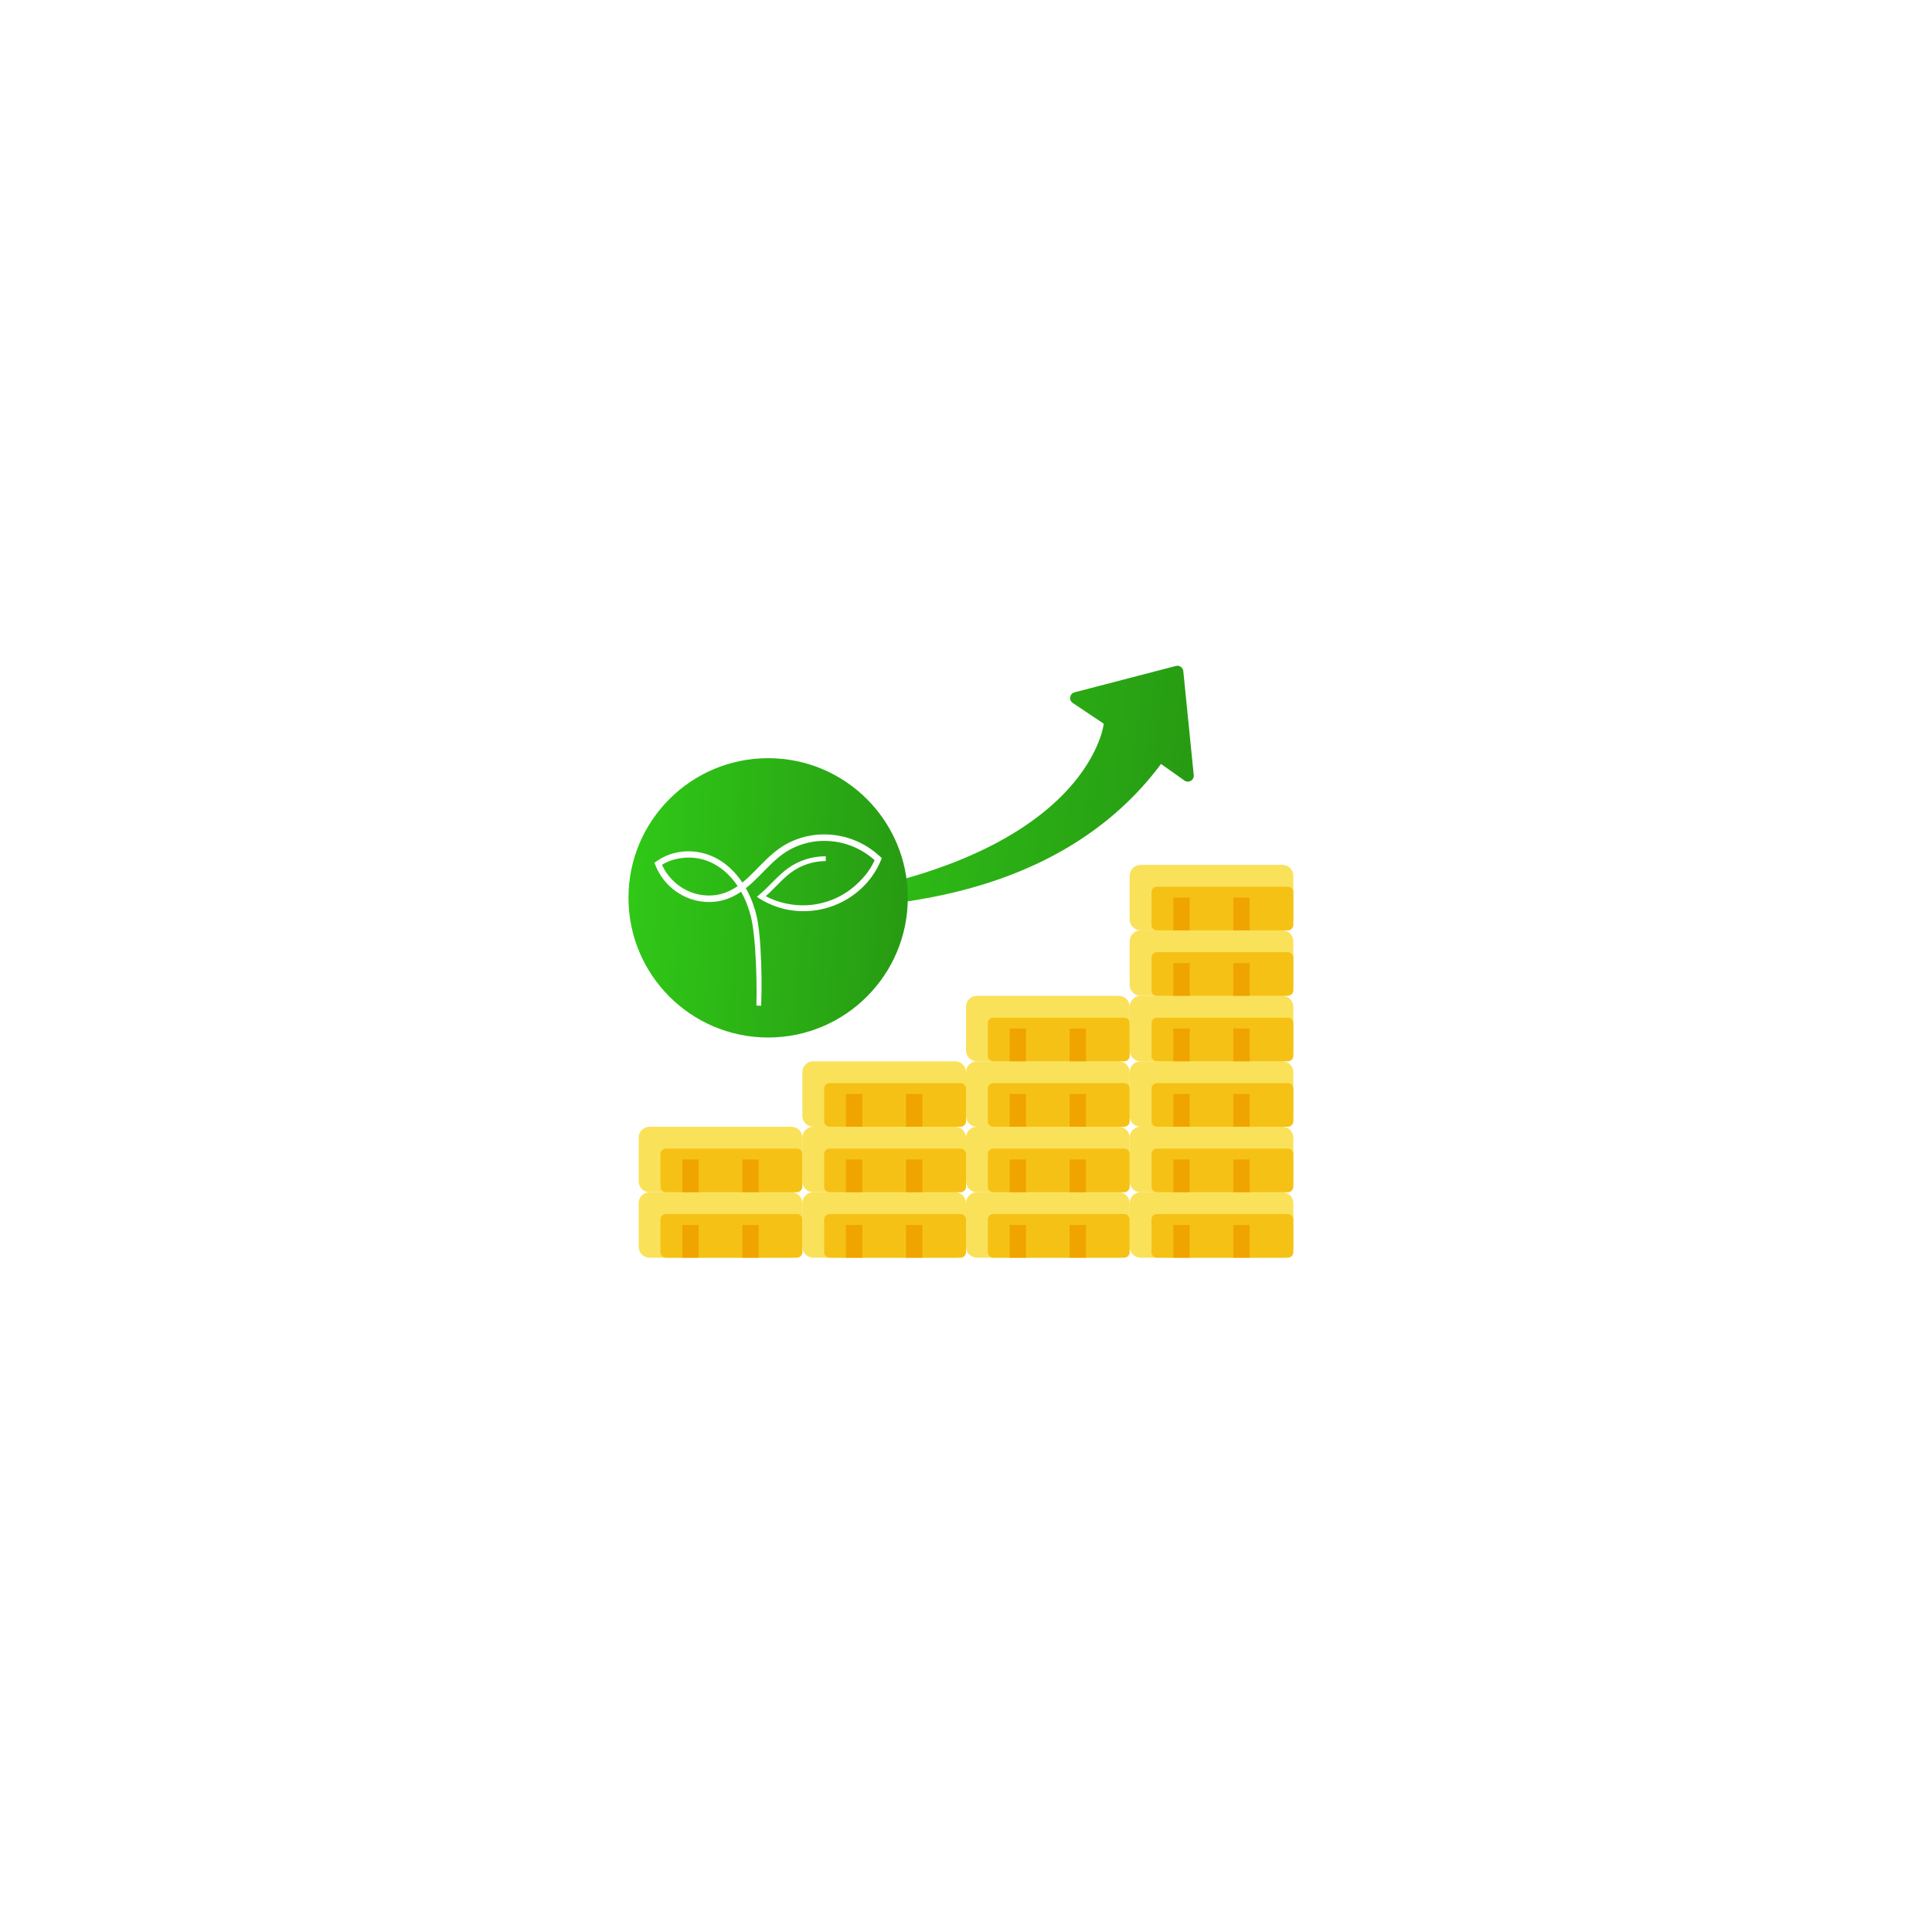 <svg width="166" height="166" viewBox="0 0 166 166" fill="none" xmlns="http://www.w3.org/2000/svg">
<g filter="url(#filter0_d_300_192)">
<circle cx="83" cy="79" r="55" fill="white" fill-opacity="0.64" shape-rendering="crispEdges"/>
</g>
<g filter="url(#filter1_d_300_192)">
<circle cx="83" cy="79" r="46" fill="white"/>
</g>
<g clip-path="url(#clip0_300_192)">
<path d="M102.568 66.599L101.67 57.662C101.638 57.351 101.337 57.141 101.034 57.22L92.328 59.485C91.906 59.595 91.808 60.148 92.165 60.396L94.836 62.184C94.836 62.184 93.547 74.43 67.297 77.495V78.062C73.079 78.094 90.277 78.368 99.758 65.641L101.769 67.067C102.127 67.316 102.611 67.031 102.568 66.599Z" fill="url(#paint0_linear_300_192)"/>
<path d="M68 102.438H55.812C55.295 102.438 54.875 102.857 54.875 103.375V107.125C54.875 107.643 55.295 108.062 55.812 108.062H68C68.518 108.062 68.938 107.643 68.938 107.125V103.375C68.938 102.857 68.518 102.438 68 102.438Z" fill="#FAE15A"/>
<path d="M68.469 104.312H57.219C56.96 104.312 56.75 104.522 56.75 104.781V107.594C56.75 107.853 56.96 108.062 57.219 108.062H68.469C68.728 108.062 68.938 107.853 68.938 107.594V104.781C68.938 104.522 68.728 104.312 68.469 104.312Z" fill="#F5C115"/>
<path d="M58.625 105.25H60.031V108.062H58.625V105.25Z" fill="#EFA400"/>
<path d="M63.781 105.25H65.188V108.062H63.781V105.25Z" fill="#EFA400"/>
<path d="M68 96.812H55.812C55.295 96.812 54.875 97.232 54.875 97.75V101.5C54.875 102.018 55.295 102.438 55.812 102.438H68C68.518 102.438 68.938 102.018 68.938 101.5V97.75C68.938 97.232 68.518 96.812 68 96.812Z" fill="#FAE15A"/>
<path d="M68.469 98.688H57.219C56.96 98.688 56.75 98.897 56.75 99.156V101.969C56.75 102.228 56.96 102.438 57.219 102.438H68.469C68.728 102.438 68.938 102.228 68.938 101.969V99.156C68.938 98.897 68.728 98.688 68.469 98.688Z" fill="#F5C115"/>
<path d="M58.625 99.625H60.031V102.438H58.625V99.625Z" fill="#EFA400"/>
<path d="M63.781 99.625H65.188V102.438H63.781V99.625Z" fill="#EFA400"/>
<path d="M82.062 102.438H69.875C69.357 102.438 68.938 102.857 68.938 103.375V107.125C68.938 107.643 69.357 108.062 69.875 108.062H82.062C82.58 108.062 83 107.643 83 107.125V103.375C83 102.857 82.58 102.438 82.062 102.438Z" fill="#FAE15A"/>
<path d="M82.531 104.312H71.281C71.022 104.312 70.812 104.522 70.812 104.781V107.594C70.812 107.853 71.022 108.062 71.281 108.062H82.531C82.79 108.062 83 107.853 83 107.594V104.781C83 104.522 82.79 104.312 82.531 104.312Z" fill="#F5C115"/>
<path d="M72.688 105.25H74.094V108.062H72.688V105.25Z" fill="#EFA400"/>
<path d="M77.844 105.25H79.25V108.062H77.844V105.25Z" fill="#EFA400"/>
<path d="M82.062 96.812H69.875C69.357 96.812 68.938 97.232 68.938 97.75V101.5C68.938 102.018 69.357 102.438 69.875 102.438H82.062C82.58 102.438 83 102.018 83 101.5V97.75C83 97.232 82.58 96.812 82.062 96.812Z" fill="#FAE15A"/>
<path d="M82.531 98.688H71.281C71.022 98.688 70.812 98.897 70.812 99.156V101.969C70.812 102.228 71.022 102.438 71.281 102.438H82.531C82.79 102.438 83 102.228 83 101.969V99.156C83 98.897 82.79 98.688 82.531 98.688Z" fill="#F5C115"/>
<path d="M72.688 99.625H74.094V102.438H72.688V99.625Z" fill="#EFA400"/>
<path d="M77.844 99.625H79.25V102.438H77.844V99.625Z" fill="#EFA400"/>
<path d="M82.062 91.188H69.875C69.357 91.188 68.938 91.607 68.938 92.125V95.875C68.938 96.393 69.357 96.812 69.875 96.812H82.062C82.58 96.812 83 96.393 83 95.875V92.125C83 91.607 82.58 91.188 82.062 91.188Z" fill="#FAE15A"/>
<path d="M82.531 93.062H71.281C71.022 93.062 70.812 93.272 70.812 93.531V96.344C70.812 96.603 71.022 96.812 71.281 96.812H82.531C82.79 96.812 83 96.603 83 96.344V93.531C83 93.272 82.79 93.062 82.531 93.062Z" fill="#F5C115"/>
<path d="M72.688 94H74.094V96.812H72.688V94Z" fill="#EFA400"/>
<path d="M77.844 94H79.25V96.812H77.844V94Z" fill="#EFA400"/>
<path d="M96.125 102.438H83.938C83.42 102.438 83 102.857 83 103.375V107.125C83 107.643 83.42 108.062 83.938 108.062H96.125C96.643 108.062 97.062 107.643 97.062 107.125V103.375C97.062 102.857 96.643 102.438 96.125 102.438Z" fill="#FAE15A"/>
<path d="M96.594 104.312H85.344C85.085 104.312 84.875 104.522 84.875 104.781V107.594C84.875 107.853 85.085 108.062 85.344 108.062H96.594C96.853 108.062 97.062 107.853 97.062 107.594V104.781C97.062 104.522 96.853 104.312 96.594 104.312Z" fill="#F5C115"/>
<path d="M86.75 105.25H88.156V108.062H86.75V105.25Z" fill="#EFA400"/>
<path d="M91.906 105.25H93.312V108.062H91.906V105.25Z" fill="#EFA400"/>
<path d="M96.125 96.812H83.938C83.42 96.812 83 97.232 83 97.75V101.5C83 102.018 83.42 102.438 83.938 102.438H96.125C96.643 102.438 97.062 102.018 97.062 101.5V97.75C97.062 97.232 96.643 96.812 96.125 96.812Z" fill="#FAE15A"/>
<path d="M96.594 98.688H85.344C85.085 98.688 84.875 98.897 84.875 99.156V101.969C84.875 102.228 85.085 102.438 85.344 102.438H96.594C96.853 102.438 97.062 102.228 97.062 101.969V99.156C97.062 98.897 96.853 98.688 96.594 98.688Z" fill="#F5C115"/>
<path d="M86.75 99.625H88.156V102.438H86.75V99.625Z" fill="#EFA400"/>
<path d="M91.906 99.625H93.312V102.438H91.906V99.625Z" fill="#EFA400"/>
<path d="M96.125 91.188H83.938C83.42 91.188 83 91.607 83 92.125V95.875C83 96.393 83.42 96.812 83.938 96.812H96.125C96.643 96.812 97.062 96.393 97.062 95.875V92.125C97.062 91.607 96.643 91.188 96.125 91.188Z" fill="#FAE15A"/>
<path d="M96.594 93.062H85.344C85.085 93.062 84.875 93.272 84.875 93.531V96.344C84.875 96.603 85.085 96.812 85.344 96.812H96.594C96.853 96.812 97.062 96.603 97.062 96.344V93.531C97.062 93.272 96.853 93.062 96.594 93.062Z" fill="#F5C115"/>
<path d="M86.75 94H88.156V96.812H86.75V94Z" fill="#EFA400"/>
<path d="M91.906 94H93.312V96.812H91.906V94Z" fill="#EFA400"/>
<path d="M96.125 85.562H83.938C83.42 85.562 83 85.982 83 86.5V90.25C83 90.768 83.42 91.188 83.938 91.188H96.125C96.643 91.188 97.062 90.768 97.062 90.25V86.5C97.062 85.982 96.643 85.562 96.125 85.562Z" fill="#FAE15A"/>
<path d="M96.594 87.438H85.344C85.085 87.438 84.875 87.647 84.875 87.906V90.719C84.875 90.978 85.085 91.188 85.344 91.188H96.594C96.853 91.188 97.062 90.978 97.062 90.719V87.906C97.062 87.647 96.853 87.438 96.594 87.438Z" fill="#F5C115"/>
<path d="M86.75 88.375H88.156V91.188H86.75V88.375Z" fill="#EFA400"/>
<path d="M91.906 88.375H93.312V91.188H91.906V88.375Z" fill="#EFA400"/>
<path d="M110.188 102.438H98C97.482 102.438 97.062 102.857 97.062 103.375V107.125C97.062 107.643 97.482 108.062 98 108.062H110.188C110.705 108.062 111.125 107.643 111.125 107.125V103.375C111.125 102.857 110.705 102.438 110.188 102.438Z" fill="#FAE15A"/>
<path d="M110.656 104.312H99.406C99.147 104.312 98.938 104.522 98.938 104.781V107.594C98.938 107.853 99.147 108.062 99.406 108.062H110.656C110.915 108.062 111.125 107.853 111.125 107.594V104.781C111.125 104.522 110.915 104.312 110.656 104.312Z" fill="#F5C115"/>
<path d="M100.812 105.25H102.219V108.062H100.812V105.25Z" fill="#EFA400"/>
<path d="M105.969 105.25H107.375V108.062H105.969V105.25Z" fill="#EFA400"/>
<path d="M110.188 96.812H98C97.482 96.812 97.062 97.232 97.062 97.75V101.5C97.062 102.018 97.482 102.438 98 102.438H110.188C110.705 102.438 111.125 102.018 111.125 101.5V97.75C111.125 97.232 110.705 96.812 110.188 96.812Z" fill="#FAE15A"/>
<path d="M110.656 98.688H99.406C99.147 98.688 98.938 98.897 98.938 99.156V101.969C98.938 102.228 99.147 102.438 99.406 102.438H110.656C110.915 102.438 111.125 102.228 111.125 101.969V99.156C111.125 98.897 110.915 98.688 110.656 98.688Z" fill="#F5C115"/>
<path d="M100.812 99.625H102.219V102.438H100.812V99.625Z" fill="#EFA400"/>
<path d="M105.969 99.625H107.375V102.438H105.969V99.625Z" fill="#EFA400"/>
<path d="M110.188 91.188H98C97.482 91.188 97.062 91.607 97.062 92.125V95.875C97.062 96.393 97.482 96.812 98 96.812H110.188C110.705 96.812 111.125 96.393 111.125 95.875V92.125C111.125 91.607 110.705 91.188 110.188 91.188Z" fill="#FAE15A"/>
<path d="M110.656 93.062H99.406C99.147 93.062 98.938 93.272 98.938 93.531V96.344C98.938 96.603 99.147 96.812 99.406 96.812H110.656C110.915 96.812 111.125 96.603 111.125 96.344V93.531C111.125 93.272 110.915 93.062 110.656 93.062Z" fill="#F5C115"/>
<path d="M100.812 94H102.219V96.812H100.812V94Z" fill="#EFA400"/>
<path d="M105.969 94H107.375V96.812H105.969V94Z" fill="#EFA400"/>
<path d="M110.188 85.562H98C97.482 85.562 97.062 85.982 97.062 86.5V90.25C97.062 90.768 97.482 91.188 98 91.188H110.188C110.705 91.188 111.125 90.768 111.125 90.25V86.5C111.125 85.982 110.705 85.562 110.188 85.562Z" fill="#FAE15A"/>
<path d="M110.656 87.438H99.406C99.147 87.438 98.938 87.647 98.938 87.906V90.719C98.938 90.978 99.147 91.188 99.406 91.188H110.656C110.915 91.188 111.125 90.978 111.125 90.719V87.906C111.125 87.647 110.915 87.438 110.656 87.438Z" fill="#F5C115"/>
<path d="M100.812 88.375H102.219V91.188H100.812V88.375Z" fill="#EFA400"/>
<path d="M105.969 88.375H107.375V91.188H105.969V88.375Z" fill="#EFA400"/>
<path d="M110.188 79.938H98C97.482 79.938 97.062 80.357 97.062 80.875V84.625C97.062 85.143 97.482 85.562 98 85.562H110.188C110.705 85.562 111.125 85.143 111.125 84.625V80.875C111.125 80.357 110.705 79.938 110.188 79.938Z" fill="#FAE15A"/>
<path d="M110.656 81.812H99.406C99.147 81.812 98.938 82.022 98.938 82.281V85.094C98.938 85.353 99.147 85.562 99.406 85.562H110.656C110.915 85.562 111.125 85.353 111.125 85.094V82.281C111.125 82.022 110.915 81.812 110.656 81.812Z" fill="#F5C115"/>
<path d="M100.812 82.75H102.219V85.562H100.812V82.75Z" fill="#EFA400"/>
<path d="M105.969 82.75H107.375V85.562H105.969V82.75Z" fill="#EFA400"/>
<path d="M110.188 74.312H98C97.482 74.312 97.062 74.732 97.062 75.25V79C97.062 79.518 97.482 79.938 98 79.938H110.188C110.705 79.938 111.125 79.518 111.125 79V75.25C111.125 74.732 110.705 74.312 110.188 74.312Z" fill="#FAE15A"/>
<path d="M110.656 76.188H99.406C99.147 76.188 98.938 76.397 98.938 76.656V79.469C98.938 79.728 99.147 79.938 99.406 79.938H110.656C110.915 79.938 111.125 79.728 111.125 79.469V76.656C111.125 76.397 110.915 76.188 110.656 76.188Z" fill="#F5C115"/>
<path d="M100.812 77.125H102.219V79.938H100.812V77.125Z" fill="#EFA400"/>
<path d="M105.969 77.125H107.375V79.938H105.969V77.125Z" fill="#EFA400"/>
<g filter="url(#filter2_d_300_192)">
<circle cx="66" cy="76" r="12" fill="url(#paint1_linear_300_192)"/>
<mask id="path-65-outside-1_300_192" maskUnits="userSpaceOnUse" x="55.478" y="69.754" width="21" height="16" fill="black">
<rect fill="white" x="55.478" y="69.754" width="21" height="16"/>
<path d="M70.951 72.634C70.675 72.636 70.4 72.659 70.128 72.703C69.856 72.747 69.588 72.814 69.326 72.898C68.803 73.07 68.305 73.32 67.863 73.647C67.418 73.971 67.026 74.361 66.64 74.754C66.254 75.148 65.87 75.529 65.451 75.892C66.297 76.404 67.253 76.699 68.234 76.806C69.216 76.915 70.219 76.809 71.157 76.505C72.096 76.202 72.968 75.697 73.695 75.032C74.423 74.369 75.022 73.622 75.393 72.711C74.722 72.084 73.923 71.594 73.058 71.286C72.193 70.976 71.263 70.855 70.349 70.918C69.891 70.95 69.438 71.037 68.998 71.165C68.558 71.297 68.133 71.475 67.731 71.697C67.532 71.809 67.338 71.93 67.152 72.065C66.966 72.2 66.785 72.341 66.611 72.492C66.262 72.792 65.934 73.118 65.609 73.448C65.284 73.778 64.96 74.113 64.621 74.433C64.451 74.594 64.278 74.75 64.097 74.899C63.916 75.049 63.73 75.192 63.535 75.322C63.486 75.355 63.438 75.388 63.387 75.419C63.337 75.45 63.288 75.481 63.237 75.511L63.083 75.597C63.032 75.627 62.978 75.651 62.926 75.678L62.847 75.719C62.82 75.731 62.793 75.743 62.766 75.755C62.712 75.778 62.659 75.803 62.604 75.825C62.494 75.868 62.384 75.912 62.271 75.945C62.16 75.984 62.044 76.01 61.931 76.041L61.757 76.076L61.67 76.094L61.582 76.107C61.349 76.142 61.113 76.158 60.877 76.156C60.405 76.151 59.935 76.074 59.486 75.929C59.262 75.857 59.043 75.768 58.832 75.663C58.622 75.556 58.419 75.436 58.225 75.301C57.455 74.759 56.844 73.992 56.498 73.114L56.478 73.064L56.522 73.033C57.169 72.565 57.947 72.294 58.738 72.224C59.529 72.154 60.336 72.287 61.065 72.597C61.43 72.753 61.774 72.953 62.095 73.185C62.415 73.419 62.708 73.688 62.975 73.978C63.507 74.563 63.93 75.241 64.253 75.959C64.415 76.318 64.551 76.689 64.663 77.066C64.721 77.255 64.768 77.446 64.814 77.637C64.856 77.829 64.896 78.022 64.925 78.217C64.984 78.606 65.031 78.996 65.065 79.387C65.084 79.582 65.097 79.778 65.113 79.973C65.125 80.169 65.14 80.365 65.15 80.56C65.194 81.344 65.219 82.128 65.227 82.912C65.236 83.696 65.227 84.48 65.197 85.264C65.207 84.872 65.212 84.48 65.212 84.088C65.21 83.696 65.207 83.304 65.198 82.912C65.182 82.129 65.15 81.346 65.098 80.563C65.087 80.368 65.07 80.173 65.055 79.977C65.037 79.782 65.023 79.587 65.001 79.392C64.963 79.003 64.914 78.614 64.851 78.228C64.787 77.844 64.696 77.463 64.582 77.09C64.469 76.716 64.332 76.35 64.17 75.996C63.847 75.287 63.425 74.62 62.898 74.048C62.633 73.764 62.345 73.501 62.03 73.275C61.714 73.049 61.376 72.856 61.019 72.706C60.305 72.407 59.519 72.283 58.749 72.356C57.981 72.429 57.251 72.638 56.627 73.092C56.965 73.942 57.56 74.658 58.308 75.183C58.496 75.313 58.693 75.43 58.897 75.532C59.101 75.634 59.314 75.72 59.531 75.79C59.967 75.929 60.422 76.003 60.878 76.006C61.106 76.008 61.335 75.992 61.56 75.958L61.644 75.945L61.728 75.928L61.896 75.893C62.006 75.863 62.117 75.838 62.225 75.8C62.334 75.767 62.44 75.725 62.546 75.684C62.599 75.662 62.651 75.638 62.703 75.615C62.729 75.603 62.755 75.592 62.781 75.579L62.857 75.541C62.908 75.514 62.96 75.49 63.009 75.462L63.158 75.377C63.208 75.348 63.256 75.317 63.305 75.287C63.353 75.257 63.401 75.225 63.448 75.193C63.639 75.065 63.82 74.925 63.997 74.778C64.174 74.632 64.345 74.476 64.513 74.318C64.849 74.001 65.169 73.666 65.496 73.335C65.822 73.005 66.154 72.677 66.509 72.372C66.686 72.219 66.872 72.075 67.062 71.937C67.252 71.8 67.453 71.676 67.657 71.561C68.069 71.335 68.505 71.154 68.955 71.02C69.406 70.889 69.869 70.802 70.338 70.769C71.274 70.707 72.223 70.832 73.106 71.15C73.989 71.467 74.804 71.968 75.488 72.61L75.523 72.643L75.505 72.687C75.408 72.918 75.3 73.145 75.18 73.366C75.057 73.585 74.925 73.799 74.78 74.004C74.633 74.208 74.478 74.406 74.311 74.593C74.143 74.779 73.967 74.958 73.781 75.126C73.035 75.799 72.145 76.306 71.191 76.609C70.236 76.912 69.218 77.013 68.224 76.897C67.23 76.782 66.263 76.444 65.415 75.917L65.374 75.892L65.41 75.861C65.829 75.505 66.212 75.107 66.601 74.716C66.991 74.326 67.39 73.939 67.841 73.616C68.29 73.291 68.793 73.043 69.32 72.878C69.584 72.796 69.854 72.733 70.127 72.693C70.399 72.653 70.676 72.633 70.951 72.634Z"/>
</mask>
<path d="M70.951 72.634C70.675 72.636 70.4 72.659 70.128 72.703C69.856 72.747 69.588 72.814 69.326 72.898C68.803 73.07 68.305 73.32 67.863 73.647C67.418 73.971 67.026 74.361 66.64 74.754C66.254 75.148 65.87 75.529 65.451 75.892C66.297 76.404 67.253 76.699 68.234 76.806C69.216 76.915 70.219 76.809 71.157 76.505C72.096 76.202 72.968 75.697 73.695 75.032C74.423 74.369 75.022 73.622 75.393 72.711C74.722 72.084 73.923 71.594 73.058 71.286C72.193 70.976 71.263 70.855 70.349 70.918C69.891 70.95 69.438 71.037 68.998 71.165C68.558 71.297 68.133 71.475 67.731 71.697C67.532 71.809 67.338 71.93 67.152 72.065C66.966 72.2 66.785 72.341 66.611 72.492C66.262 72.792 65.934 73.118 65.609 73.448C65.284 73.778 64.96 74.113 64.621 74.433C64.451 74.594 64.278 74.75 64.097 74.899C63.916 75.049 63.73 75.192 63.535 75.322C63.486 75.355 63.438 75.388 63.387 75.419C63.337 75.45 63.288 75.481 63.237 75.511L63.083 75.597C63.032 75.627 62.978 75.651 62.926 75.678L62.847 75.719C62.82 75.731 62.793 75.743 62.766 75.755C62.712 75.778 62.659 75.803 62.604 75.825C62.494 75.868 62.384 75.912 62.271 75.945C62.16 75.984 62.044 76.01 61.931 76.041L61.757 76.076L61.67 76.094L61.582 76.107C61.349 76.142 61.113 76.158 60.877 76.156C60.405 76.151 59.935 76.074 59.486 75.929C59.262 75.857 59.043 75.768 58.832 75.663C58.622 75.556 58.419 75.436 58.225 75.301C57.455 74.759 56.844 73.992 56.498 73.114L56.478 73.064L56.522 73.033C57.169 72.565 57.947 72.294 58.738 72.224C59.529 72.154 60.336 72.287 61.065 72.597C61.43 72.753 61.774 72.953 62.095 73.185C62.415 73.419 62.708 73.688 62.975 73.978C63.507 74.563 63.93 75.241 64.253 75.959C64.415 76.318 64.551 76.689 64.663 77.066C64.721 77.255 64.768 77.446 64.814 77.637C64.856 77.829 64.896 78.022 64.925 78.217C64.984 78.606 65.031 78.996 65.065 79.387C65.084 79.582 65.097 79.778 65.113 79.973C65.125 80.169 65.14 80.365 65.15 80.56C65.194 81.344 65.219 82.128 65.227 82.912C65.236 83.696 65.227 84.48 65.197 85.264C65.207 84.872 65.212 84.48 65.212 84.088C65.21 83.696 65.207 83.304 65.198 82.912C65.182 82.129 65.15 81.346 65.098 80.563C65.087 80.368 65.07 80.173 65.055 79.977C65.037 79.782 65.023 79.587 65.001 79.392C64.963 79.003 64.914 78.614 64.851 78.228C64.787 77.844 64.696 77.463 64.582 77.09C64.469 76.716 64.332 76.35 64.17 75.996C63.847 75.287 63.425 74.62 62.898 74.048C62.633 73.764 62.345 73.501 62.03 73.275C61.714 73.049 61.376 72.856 61.019 72.706C60.305 72.407 59.519 72.283 58.749 72.356C57.981 72.429 57.251 72.638 56.627 73.092C56.965 73.942 57.56 74.658 58.308 75.183C58.496 75.313 58.693 75.43 58.897 75.532C59.101 75.634 59.314 75.72 59.531 75.79C59.967 75.929 60.422 76.003 60.878 76.006C61.106 76.008 61.335 75.992 61.56 75.958L61.644 75.945L61.728 75.928L61.896 75.893C62.006 75.863 62.117 75.838 62.225 75.8C62.334 75.767 62.44 75.725 62.546 75.684C62.599 75.662 62.651 75.638 62.703 75.615C62.729 75.603 62.755 75.592 62.781 75.579L62.857 75.541C62.908 75.514 62.96 75.49 63.009 75.462L63.158 75.377C63.208 75.348 63.256 75.317 63.305 75.287C63.353 75.257 63.401 75.225 63.448 75.193C63.639 75.065 63.82 74.925 63.997 74.778C64.174 74.632 64.345 74.476 64.513 74.318C64.849 74.001 65.169 73.666 65.496 73.335C65.822 73.005 66.154 72.677 66.509 72.372C66.686 72.219 66.872 72.075 67.062 71.937C67.252 71.8 67.453 71.676 67.657 71.561C68.069 71.335 68.505 71.154 68.955 71.02C69.406 70.889 69.869 70.802 70.338 70.769C71.274 70.707 72.223 70.832 73.106 71.15C73.989 71.467 74.804 71.968 75.488 72.61L75.523 72.643L75.505 72.687C75.408 72.918 75.3 73.145 75.18 73.366C75.057 73.585 74.925 73.799 74.78 74.004C74.633 74.208 74.478 74.406 74.311 74.593C74.143 74.779 73.967 74.958 73.781 75.126C73.035 75.799 72.145 76.306 71.191 76.609C70.236 76.912 69.218 77.013 68.224 76.897C67.23 76.782 66.263 76.444 65.415 75.917L65.374 75.892L65.41 75.861C65.829 75.505 66.212 75.107 66.601 74.716C66.991 74.326 67.39 73.939 67.841 73.616C68.29 73.291 68.793 73.043 69.32 72.878C69.584 72.796 69.854 72.733 70.127 72.693C70.399 72.653 70.676 72.633 70.951 72.634Z" fill="white"/>
<path d="M70.951 72.634C70.675 72.636 70.4 72.659 70.128 72.703C69.856 72.747 69.588 72.814 69.326 72.898C68.803 73.07 68.305 73.32 67.863 73.647C67.418 73.971 67.026 74.361 66.64 74.754C66.254 75.148 65.87 75.529 65.451 75.892C66.297 76.404 67.253 76.699 68.234 76.806C69.216 76.915 70.219 76.809 71.157 76.505C72.096 76.202 72.968 75.697 73.695 75.032C74.423 74.369 75.022 73.622 75.393 72.711C74.722 72.084 73.923 71.594 73.058 71.286C72.193 70.976 71.263 70.855 70.349 70.918C69.891 70.95 69.438 71.037 68.998 71.165C68.558 71.297 68.133 71.475 67.731 71.697C67.532 71.809 67.338 71.93 67.152 72.065C66.966 72.2 66.785 72.341 66.611 72.492C66.262 72.792 65.934 73.118 65.609 73.448C65.284 73.778 64.96 74.113 64.621 74.433C64.451 74.594 64.278 74.75 64.097 74.899C63.916 75.049 63.73 75.192 63.535 75.322C63.486 75.355 63.438 75.388 63.387 75.419C63.337 75.45 63.288 75.481 63.237 75.511L63.083 75.597C63.032 75.627 62.978 75.651 62.926 75.678L62.847 75.719C62.82 75.731 62.793 75.743 62.766 75.755C62.712 75.778 62.659 75.803 62.604 75.825C62.494 75.868 62.384 75.912 62.271 75.945C62.16 75.984 62.044 76.01 61.931 76.041L61.757 76.076L61.67 76.094L61.582 76.107C61.349 76.142 61.113 76.158 60.877 76.156C60.405 76.151 59.935 76.074 59.486 75.929C59.262 75.857 59.043 75.768 58.832 75.663C58.622 75.556 58.419 75.436 58.225 75.301C57.455 74.759 56.844 73.992 56.498 73.114L56.478 73.064L56.522 73.033C57.169 72.565 57.947 72.294 58.738 72.224C59.529 72.154 60.336 72.287 61.065 72.597C61.43 72.753 61.774 72.953 62.095 73.185C62.415 73.419 62.708 73.688 62.975 73.978C63.507 74.563 63.93 75.241 64.253 75.959C64.415 76.318 64.551 76.689 64.663 77.066C64.721 77.255 64.768 77.446 64.814 77.637C64.856 77.829 64.896 78.022 64.925 78.217C64.984 78.606 65.031 78.996 65.065 79.387C65.084 79.582 65.097 79.778 65.113 79.973C65.125 80.169 65.14 80.365 65.15 80.56C65.194 81.344 65.219 82.128 65.227 82.912C65.236 83.696 65.227 84.48 65.197 85.264C65.207 84.872 65.212 84.48 65.212 84.088C65.21 83.696 65.207 83.304 65.198 82.912C65.182 82.129 65.15 81.346 65.098 80.563C65.087 80.368 65.07 80.173 65.055 79.977C65.037 79.782 65.023 79.587 65.001 79.392C64.963 79.003 64.914 78.614 64.851 78.228C64.787 77.844 64.696 77.463 64.582 77.09C64.469 76.716 64.332 76.35 64.17 75.996C63.847 75.287 63.425 74.62 62.898 74.048C62.633 73.764 62.345 73.501 62.03 73.275C61.714 73.049 61.376 72.856 61.019 72.706C60.305 72.407 59.519 72.283 58.749 72.356C57.981 72.429 57.251 72.638 56.627 73.092C56.965 73.942 57.56 74.658 58.308 75.183C58.496 75.313 58.693 75.43 58.897 75.532C59.101 75.634 59.314 75.72 59.531 75.79C59.967 75.929 60.422 76.003 60.878 76.006C61.106 76.008 61.335 75.992 61.56 75.958L61.644 75.945L61.728 75.928L61.896 75.893C62.006 75.863 62.117 75.838 62.225 75.8C62.334 75.767 62.44 75.725 62.546 75.684C62.599 75.662 62.651 75.638 62.703 75.615C62.729 75.603 62.755 75.592 62.781 75.579L62.857 75.541C62.908 75.514 62.96 75.49 63.009 75.462L63.158 75.377C63.208 75.348 63.256 75.317 63.305 75.287C63.353 75.257 63.401 75.225 63.448 75.193C63.639 75.065 63.82 74.925 63.997 74.778C64.174 74.632 64.345 74.476 64.513 74.318C64.849 74.001 65.169 73.666 65.496 73.335C65.822 73.005 66.154 72.677 66.509 72.372C66.686 72.219 66.872 72.075 67.062 71.937C67.252 71.8 67.453 71.676 67.657 71.561C68.069 71.335 68.505 71.154 68.955 71.02C69.406 70.889 69.869 70.802 70.338 70.769C71.274 70.707 72.223 70.832 73.106 71.15C73.989 71.467 74.804 71.968 75.488 72.61L75.523 72.643L75.505 72.687C75.408 72.918 75.3 73.145 75.18 73.366C75.057 73.585 74.925 73.799 74.78 74.004C74.633 74.208 74.478 74.406 74.311 74.593C74.143 74.779 73.967 74.958 73.781 75.126C73.035 75.799 72.145 76.306 71.191 76.609C70.236 76.912 69.218 77.013 68.224 76.897C67.23 76.782 66.263 76.444 65.415 75.917L65.374 75.892L65.41 75.861C65.829 75.505 66.212 75.107 66.601 74.716C66.991 74.326 67.39 73.939 67.841 73.616C68.29 73.291 68.793 73.043 69.32 72.878C69.584 72.796 69.854 72.733 70.127 72.693C70.399 72.653 70.676 72.633 70.951 72.634Z" stroke="white" stroke-width="0.409" mask="url(#path-65-outside-1_300_192)"/>
</g>
</g>
<defs>
<filter id="filter0_d_300_192" x="0" y="0" width="166" height="166" filterUnits="userSpaceOnUse" color-interpolation-filters="sRGB">
<feFlood flood-opacity="0" result="BackgroundImageFix"/>
<feColorMatrix in="SourceAlpha" type="matrix" values="0 0 0 0 0 0 0 0 0 0 0 0 0 0 0 0 0 0 127 0" result="hardAlpha"/>
<feOffset dy="4"/>
<feGaussianBlur stdDeviation="14"/>
<feComposite in2="hardAlpha" operator="out"/>
<feColorMatrix type="matrix" values="0 0 0 0 0.104 0 0 0 0 0.066 0 0 0 0 0.031 0 0 0 0.06 0"/>
<feBlend mode="normal" in2="BackgroundImageFix" result="effect1_dropShadow_300_192"/>
<feBlend mode="normal" in="SourceGraphic" in2="effect1_dropShadow_300_192" result="shape"/>
</filter>
<filter id="filter1_d_300_192" x="9" y="9" width="148" height="148" filterUnits="userSpaceOnUse" color-interpolation-filters="sRGB">
<feFlood flood-opacity="0" result="BackgroundImageFix"/>
<feColorMatrix in="SourceAlpha" type="matrix" values="0 0 0 0 0 0 0 0 0 0 0 0 0 0 0 0 0 0 127 0" result="hardAlpha"/>
<feOffset dy="4"/>
<feGaussianBlur stdDeviation="14"/>
<feComposite in2="hardAlpha" operator="out"/>
<feColorMatrix type="matrix" values="0 0 0 0 0.104 0 0 0 0 0.066 0 0 0 0 0.031 0 0 0 0.06 0"/>
<feBlend mode="normal" in2="BackgroundImageFix" result="effect1_dropShadow_300_192"/>
<feBlend mode="normal" in="SourceGraphic" in2="effect1_dropShadow_300_192" result="shape"/>
</filter>
<filter id="filter2_d_300_192" x="44.857" y="56" width="42.286" height="42.286" filterUnits="userSpaceOnUse" color-interpolation-filters="sRGB">
<feFlood flood-opacity="0" result="BackgroundImageFix"/>
<feColorMatrix in="SourceAlpha" type="matrix" values="0 0 0 0 0 0 0 0 0 0 0 0 0 0 0 0 0 0 127 0" result="hardAlpha"/>
<feOffset dy="1.143"/>
<feGaussianBlur stdDeviation="4.571"/>
<feComposite in2="hardAlpha" operator="out"/>
<feColorMatrix type="matrix" values="0 0 0 0 0.104 0 0 0 0 0.066 0 0 0 0 0.031 0 0 0 0.12 0"/>
<feBlend mode="normal" in2="BackgroundImageFix" result="effect1_dropShadow_300_192"/>
<feBlend mode="normal" in="SourceGraphic" in2="effect1_dropShadow_300_192" result="shape"/>
</filter>
<linearGradient id="paint0_linear_300_192" x1="67.297" y1="61.115" x2="103.427" y2="65.434" gradientUnits="userSpaceOnUse">
<stop stop-color="#30C917"/>
<stop offset="1" stop-color="#279A13"/>
</linearGradient>
<linearGradient id="paint1_linear_300_192" x1="54" y1="68.5" x2="78.81" y2="70.254" gradientUnits="userSpaceOnUse">
<stop stop-color="#30C917"/>
<stop offset="1" stop-color="#279A13"/>
</linearGradient>
<clipPath id="clip0_300_192">
<rect width="60" height="60" fill="white" transform="translate(53 49)"/>
</clipPath>
</defs>
</svg>
